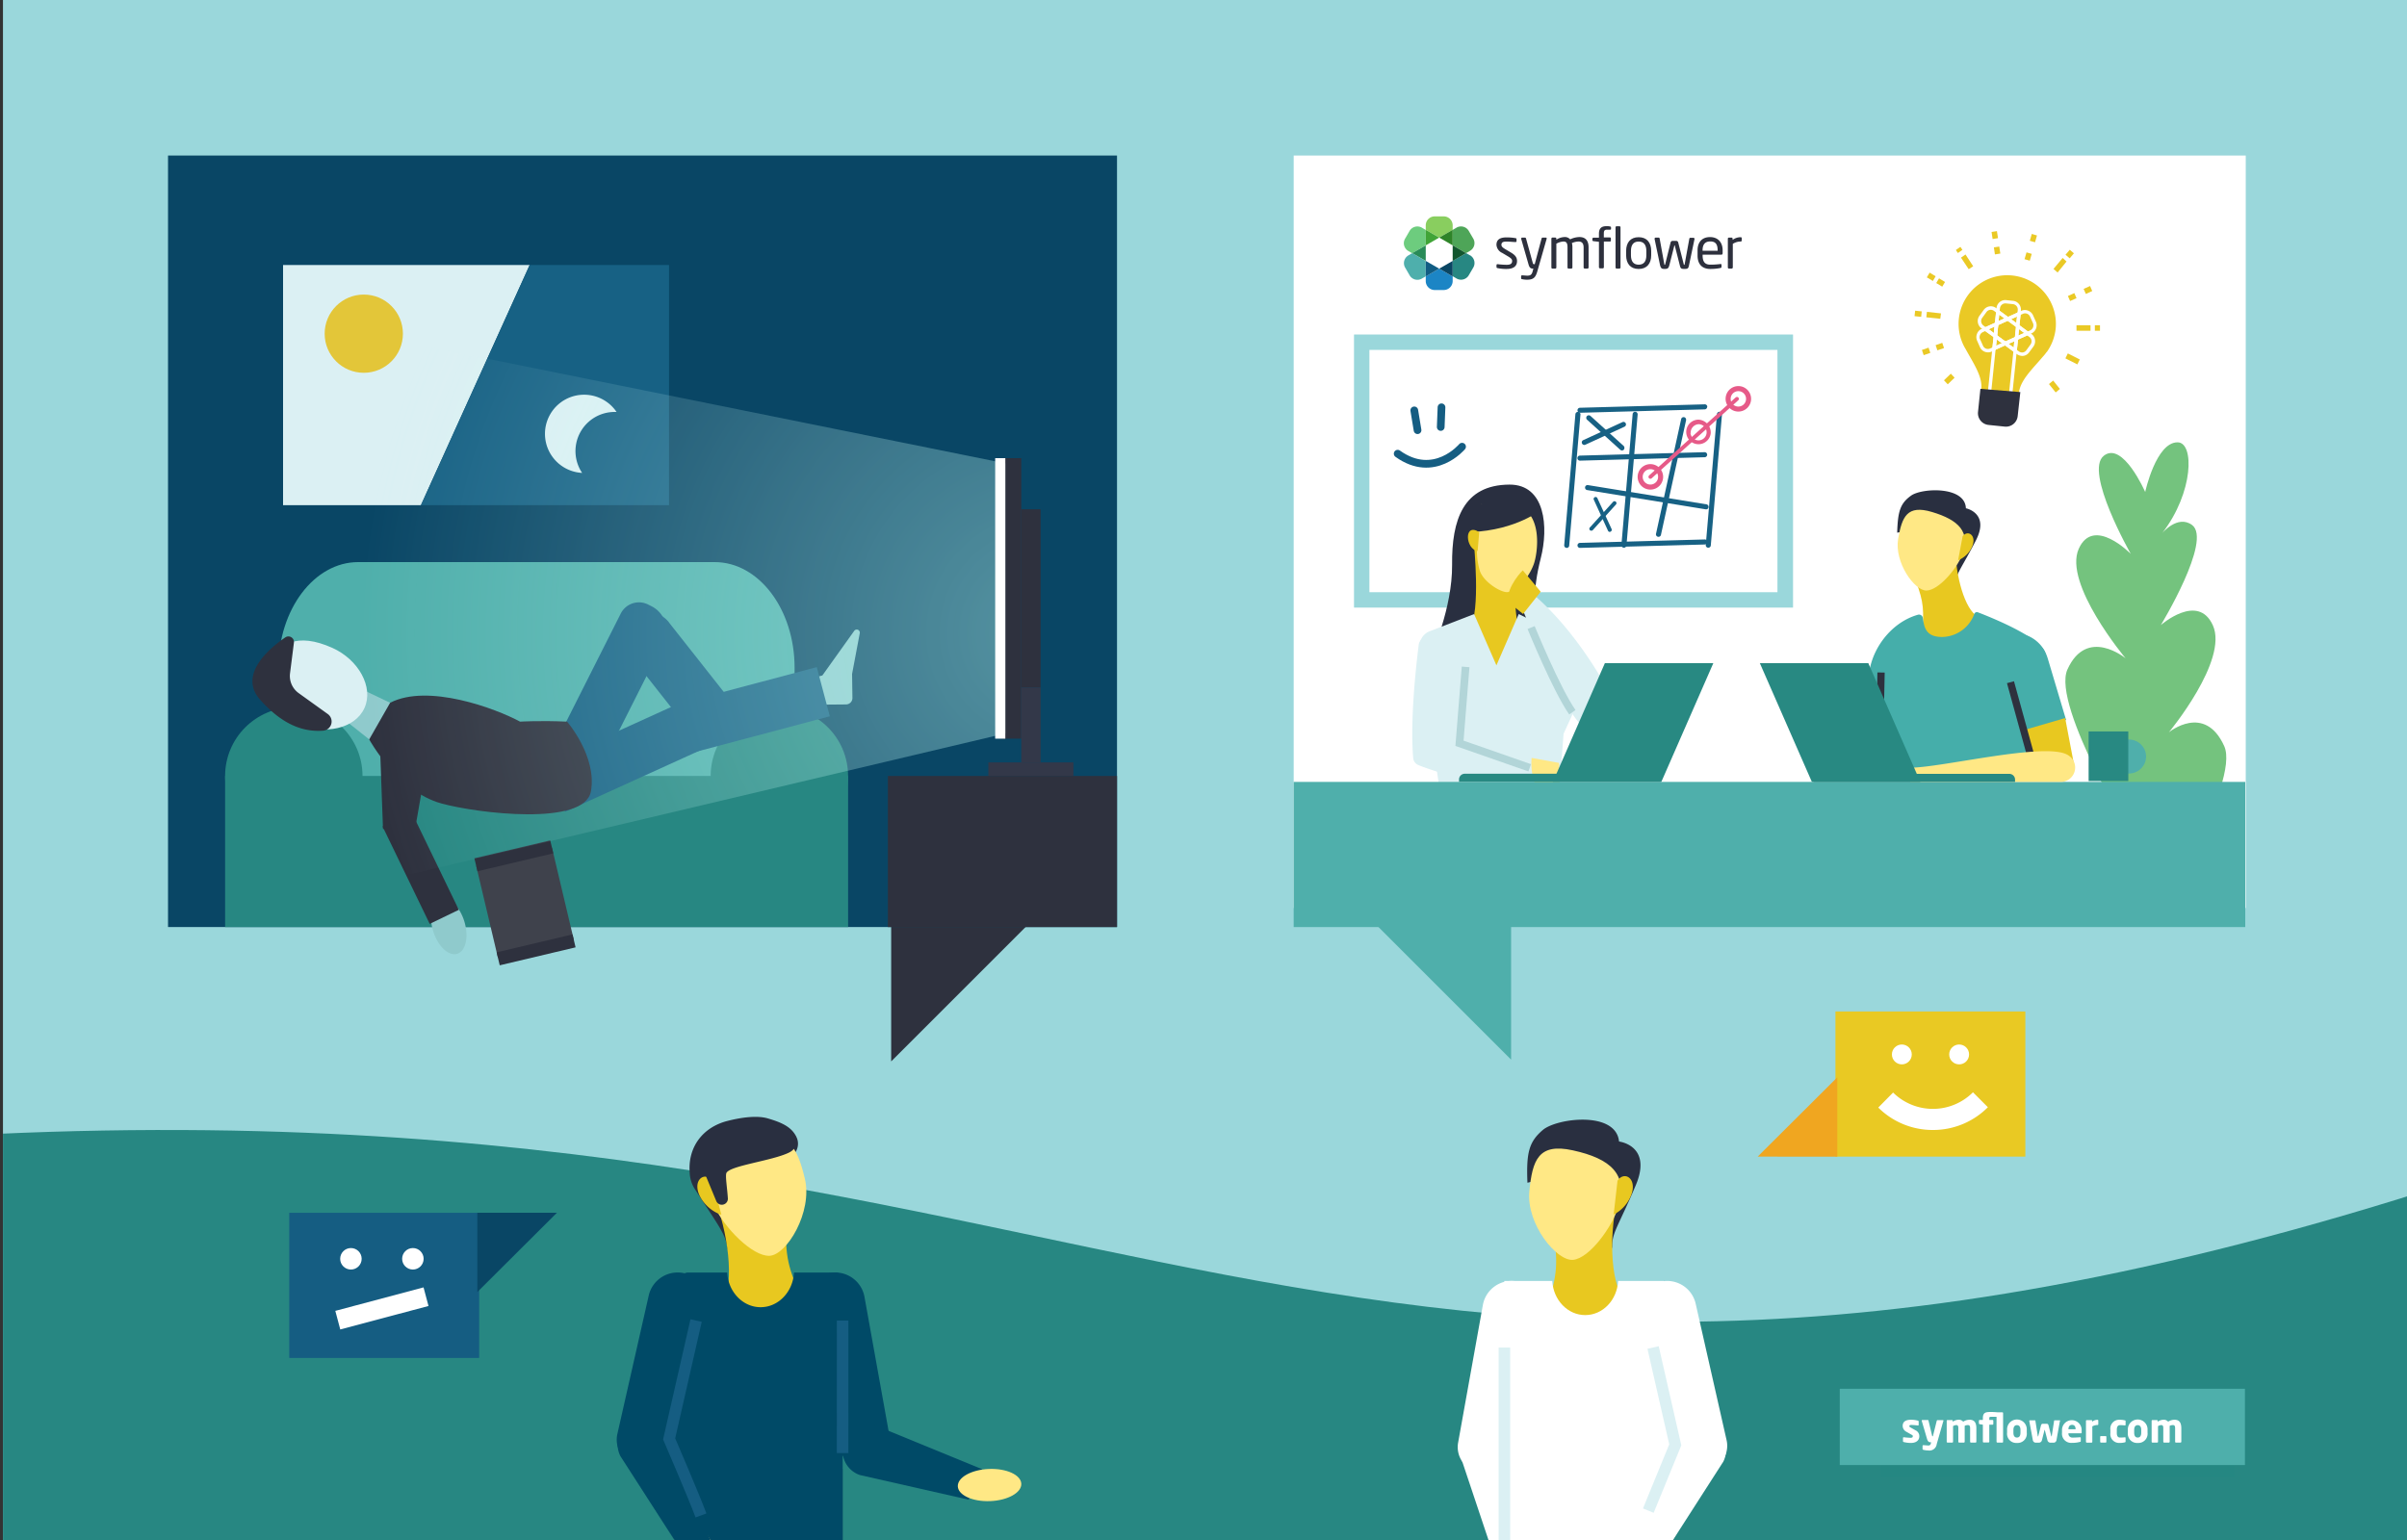 <svg xmlns="http://www.w3.org/2000/svg" xmlns:xlink="http://www.w3.org/1999/xlink" viewBox="0 0 625 400"><rect x="0" y="0" width="625" height="400" fill="#333333" stroke="none"/><defs><style>.cls-1,.cls-11,.cls-14,.cls-26,.cls-29,.cls-31,.cls-32,.cls-36{fill:none;}.cls-2{clip-path:url(#clip-path);}.cls-3{fill:#9ad7db;}.cls-4{fill:#278782;}.cls-5{fill:#292f40;}.cls-6{fill:#e8c820;}.cls-7{fill:#ffe885;}.cls-8{fill:#fff;}.cls-9{fill:#e3c639;}.cls-10{fill:#2e313e;}.cls-11{stroke:#dbf0f3;}.cls-11,.cls-14,.cls-26,.cls-31,.cls-32,.cls-36{stroke-miterlimit:10;}.cls-11,.cls-14{stroke-width:3px;}.cls-12{fill:#4fafab;}.cls-13{fill:#004a67;}.cls-14,.cls-31{stroke:#155d82;}.cls-15{fill:#094665;}.cls-16{fill:#8fcacc;}.cls-17{fill:#dbf0f3;}.cls-18{fill:#176184;}.cls-19{fill:#333849;}.cls-20{fill:#3f424c;}.cls-21{opacity:0.42;}.cls-22{fill:url(#radial-gradient);}.cls-23{fill:#e9c923;}.cls-24{fill:#f0a620;}.cls-25{fill:#155d82;}.cls-26{stroke:#fff;stroke-width:5px;}.cls-27{clip-path:url(#clip-path-2);}.cls-28{fill:#eac925;}.cls-29{stroke:#eac925;stroke-linejoin:round;stroke-width:0.95px;}.cls-30{fill:#e65a88;}.cls-31,.cls-32{stroke-linecap:round;}.cls-31,.cls-36{stroke-width:2px;}.cls-32{stroke:#e65a88;}.cls-33{fill:#74c37e;}.cls-34{fill:#288982;}.cls-35{fill:#45aeaa;}.cls-36{stroke:#b2d5d8;}.cls-37{fill:#2d303d;}.cls-38{fill:#4ea558;}.cls-39{fill:#1c85c5;}.cls-40{fill:#6dcc7e;}.cls-41{fill:#4eafac;}.cls-42{fill:#115c83;}.cls-43{fill:#288b57;}.cls-44{fill:#12562e;}.cls-45{fill:#0a4663;}.cls-46{fill:#89ce5f;}.cls-47{fill:#2e8428;}.cls-48{fill:#40a437;}.cls-49{fill:#258782;}.cls-50{fill:#4eafab;}.cls-51{isolation:isolate;}</style><clipPath id="clip-path"><rect class="cls-1" x="0.77" width="624.23" height="400"/></clipPath><radialGradient id="radial-gradient" cx="271.59" cy="164.43" r="225.7" gradientUnits="userSpaceOnUse"><stop offset="0" stop-color="#bdfff5"/><stop offset="0.79" stop-color="#dbffff" stop-opacity="0"/></radialGradient><clipPath id="clip-path-2"><rect id="SVGID" class="cls-1" x="475.35" y="79.75" width="87.57" height="48.3" transform="translate(362.28 609.57) rotate(-84.08)"/></clipPath></defs><g id="Layer_5" data-name="Layer 5"><g class="cls-2"><rect class="cls-3" x="0.77" width="625" height="443.03"/><path class="cls-4" d="M-31.29,296.33c326.92-24.05,371.67,116.69,698.8.23l-8.74,261.71L-13.74,547.15Z"/><path class="cls-5" d="M396.61,307.2c-.3-7.68.33-10.59,4-13.7s19-5,19.79,3c0,0,8.73,1,4.33,11.39s-6,12-6.12,15.54a2.75,2.75,0,0,1-3.43,2.81l-12.49-20.45Z"/><path class="cls-6" d="M422.26,338c-3.92-3.39-4.6-16.07-2.41-26s-19.32-13.31-17.46.32,2.32,15.71.67,22.71-1,19.67-1,19.67l15.69-4.89,6.18-9.08Z"/><path class="cls-7" d="M420.22,313.47c-1.6,5.21-7.46,13.32-11.73,13.76s-12.21-9.3-11.38-17.82c.8-8.11,2.34-12.58,11.29-10.62C418.2,300.93,422.84,305,420.22,313.47Z"/><path class="cls-6" d="M420,306.69c1.66-2.54,4.88-.81,3.74,3.17a9.48,9.48,0,0,1-4.74,5.61Z"/><path class="cls-8" d="M389.38,332.26h5.68a0,0,0,0,1,0,0v43.92a6.63,6.63,0,0,1-6.63,6.63h0a6.63,6.63,0,0,1-6.63-6.63V339.86a7.59,7.59,0,0,1,7.59-7.59Z" transform="translate(69.39 -63.09) rotate(10.19)"/><path class="cls-9" d="M395.35,399l5.11,6a1.26,1.26,0,0,1,.28.4l1.93,4a1.2,1.2,0,0,1,.07.75l-.18,4.43a1.17,1.17,0,0,1-.54.74s-1,.81-1,1.19h0a1.19,1.19,0,0,1-.42.8l-.39.32-1.41-.6-.6-.23-.9-.3a8.24,8.24,0,0,1-3.43-2.23l-1.7-1.84a8.41,8.41,0,0,1-1.23-1.72l-1.21-5.2c-.16-.29-.51-1.06-.63-1.37l-2.66-5.2c-.32-.85-.34-1.4.56-1.29l8.49.32C395.72,398.05,395.16,398.86,395.35,399Z"/><path class="cls-8" d="M383.65,369.55l.18-.05a6.55,6.55,0,0,1,8,4.61l4.4,28.21-8,2.87L379,377.57A6.54,6.54,0,0,1,383.65,369.55Z"/><rect class="cls-10" x="390.63" y="382.98" width="41.12" height="67.86"/><path class="cls-8" d="M420.16,332.71c-.27,5-4,8.87-8.55,8.87s-8.28-3.92-8.55-8.87H390.61v76.81H432V332.71Z"/><path class="cls-7" d="M427.11,396.27l-3.18,6a1.4,1.4,0,0,1-.28.36l-4.71,4.48a1.45,1.45,0,0,0-.45,1.18l.3,3.23a1.44,1.44,0,0,0,.34.8l2.11,2.5a1.47,1.47,0,0,0,1.18.51l5.86-.3a1.43,1.43,0,0,0,1.14-.65l1.09-1.67a1.42,1.42,0,0,0,.23-.78l0-5.82a1.37,1.37,0,0,1,.22-.76l4.15-6.63a1.46,1.46,0,0,0-1-2.2l-5.53-1A1.44,1.44,0,0,0,427.11,396.27Z"/><path class="cls-8" d="M444.54,370.88l-.17-.09a6.54,6.54,0,0,0-8.77,2.94l-11.32,27.88,6.71,3.71,16.48-25.67A6.53,6.53,0,0,0,444.54,370.88Z"/><path class="cls-8" d="M437.7,332h0a6.63,6.63,0,0,1,6.63,6.63v38.24a5.68,5.68,0,0,1-5.68,5.68h0a7.59,7.59,0,0,1-7.59-7.59V338.68A6.63,6.63,0,0,1,437.7,332Z" transform="translate(943.53 609.12) rotate(167.24)"/><rect class="cls-8" x="422.99" y="356.57" width="15.71" height="30.66" transform="translate(861.69 743.81) rotate(-180)"/><path class="cls-11" d="M428,392.37,435,375.28,429.24,350"/><line class="cls-11" x1="390.63" y1="350.01" x2="390.63" y2="402.43"/><polygon class="cls-10" points="288.05 219.04 231.4 275.69 231.4 219.04 288.05 219.04"/><polygon class="cls-12" points="392.37 275.23 343.59 226.45 392.37 226.45 392.37 275.23"/><rect class="cls-13" x="170.86" y="343.22" width="16.71" height="40.32"/><path class="cls-5" d="M205.93,300a4,4,0,0,0,1-4.39c-1.17-2.77-3.71-4-7.65-5.14-2.61-.74-6.48-.32-10.39.68-6.41,1.64-10.29,6.77-9.81,13.36a8.56,8.56,0,0,0,1.16,4.05c6.34,9.88,7.89,11.55,8.58,15.17a2.86,2.86,0,0,0,4,2.42l9.95-22.94Z"/><path class="cls-6" d="M187.12,339.31c3.56-4.07,2.43-17.27-1.27-27.24s18.05-16.55,18.09-2.19-.13,16.58,2.59,23.57,3.85,20.19,3.85,20.19l-16.92-2.79-7.7-8.48Z"/><path class="cls-7" d="M185.68,313.65c2.41,5.16,9.63,12.68,14.11,12.53s11.28-11.38,9.19-20.06c-2-8.27-4.24-12.67-13.2-9.36C186,300.39,181.75,305.25,185.68,313.65Z"/><path class="cls-6" d="M185,306.6c-2.08-2.39-5.16-.13-3.41,3.81a9.91,9.91,0,0,0,5.72,5.12Z"/><path class="cls-13" d="M221,330.08h0a6.73,6.73,0,0,1,6.73,6.73v44.57a0,0,0,0,1,0,0H222a7.7,7.7,0,0,1-7.7-7.7V336.81a6.73,6.73,0,0,1,6.73-6.73Z" transform="translate(501.5 666.73) rotate(169.81)"/><path class="cls-13" d="M219.21,374.51l-.06.18a6.63,6.63,0,0,0,4.11,8.43l28.26,6.41L255,381.6l-27.33-11.21A6.64,6.64,0,0,0,219.21,374.51Z"/><rect class="cls-10" x="177.06" y="381.54" width="41.73" height="68.87" transform="translate(395.84 831.95) rotate(180)"/><path class="cls-13" d="M188.82,330.53c.27,5,4.05,9,8.68,9s8.4-4,8.67-9H217a1.81,1.81,0,0,1,1.81,1.81v76.13h-42V332.34a1.81,1.81,0,0,1,1.81-1.81Z"/><path class="cls-7" d="M181.77,395l3.22,6.05a1.53,1.53,0,0,0,.29.38l4.78,4.54a1.46,1.46,0,0,1,.45,1.2l-.3,3.28a1.45,1.45,0,0,1-.35.81l-2.14,2.53a1.47,1.47,0,0,1-1.19.52l-5.95-.3a1.48,1.48,0,0,1-1.16-.66l-1.1-1.69a1.44,1.44,0,0,1-.24-.8l0-5.91a1.41,1.41,0,0,0-.22-.77l-4.21-6.73a1.47,1.47,0,0,1,1-2.22l5.61-1A1.47,1.47,0,0,1,181.77,395Z"/><path class="cls-13" d="M164.08,369.26l.17-.09a6.64,6.64,0,0,1,8.9,3l11.49,28.3-6.81,3.76-16.73-26A6.63,6.63,0,0,1,164.08,369.26Z"/><path class="cls-13" d="M172,329.86h0a5.76,5.76,0,0,1,5.76,5.76v38.8a6.73,6.73,0,0,1-6.73,6.73h0a6.73,6.73,0,0,1-6.73-6.73V337.56A7.7,7.7,0,0,1,172,329.86Z" transform="translate(82.76 -29) rotate(12.76)"/><ellipse class="cls-7" cx="256.95" cy="385.73" rx="8.25" ry="4.18" transform="translate(-15.21 10.57) rotate(-2.29)"/><path class="cls-14" d="M180.75,343l-7,30.73s6.46,15,8.27,19.89"/><line class="cls-14" x1="218.8" y1="343" x2="218.79" y2="377.42"/><path class="cls-5" d="M186,312a1.57,1.57,0,0,0,3-.69c-.16-2.62-.65-5.47-.43-6.5.43-2,11.77-3.23,16.29-5.43,3.31-1.61,1.19-4.93,1.78-4.21l-9.85-4-12.57,3.07-2,8.63Z"/><rect class="cls-15" x="43.63" y="40.4" width="246.41" height="200.39"/><path class="cls-16" d="M212.53,175.71l1-.26,8.29-11.61a.8.8,0,0,1,1.43.61l-2,10.61.09,6.21a1.67,1.67,0,0,1-1.65,1.7l-6.88.06Z"/><polygon class="cls-17" points="73.5 68.84 73.5 131.22 109.29 131.22 137.53 68.84 73.5 68.84"/><polygon class="cls-18" points="173.72 68.84 137.53 68.84 109.29 131.22 173.72 131.22 173.72 68.84"/><path class="cls-12" d="M72.3,205.55V173.43C72.3,158.28,81.59,146,93,146h92.58c11.46,0,20.74,12.28,20.74,27.43v32.12"/><rect class="cls-4" x="58.45" y="201.55" width="161.77" height="39.25"/><circle class="cls-4" cx="76.29" cy="201.55" r="17.84"/><circle class="cls-4" cx="202.37" cy="201.55" r="17.84"/><polygon class="cls-16" points="97.49 193.34 103.33 183.51 90.66 177.47 86.44 184.57 97.49 193.34"/><path class="cls-17" d="M77.45,188c6.72,3,14.74,1.33,17.19-4.11s-1.58-12.56-8.3-15.59c-9.27-4.18-14.16-1.08-16.61,4.36S67.61,183.57,77.45,188Z"/><path class="cls-10" d="M85.12,185.47a2.39,2.39,0,0,1-1.24,4.32c-5.24.38-10.58-1.61-16.3-8s2-13.15,6.47-16.21A1.44,1.44,0,0,1,76.31,167l-1,7.88A5.48,5.48,0,0,0,77.51,180Z"/><polygon class="cls-10" points="107.84 215.01 99.45 215.32 98.53 190.14 111.78 192.39 107.84 215.01"/><path class="cls-18" d="M139.07,170.78h37.38a5.29,5.29,0,0,1,5.29,5.29v1a7,7,0,0,1-7,7H139.07a1.76,1.76,0,0,1-1.76-1.76v-9.85a1.76,1.76,0,0,1,1.76-1.76Z" transform="translate(-70.75 240.02) rotate(-63.24)"/><path class="cls-18" d="M163.63,169.12H194.2a1.88,1.88,0,0,1,1.88,1.88v4.82a6.51,6.51,0,0,1-6.51,6.51H162.89a6.23,6.23,0,0,1-6.23-6.23v0a7,7,0,0,1,7-7Z" transform="translate(205.14 -71.57) rotate(51.74)"/><path class="cls-18" d="M142,188.89h40.9a3.54,3.54,0,0,1,3.54,3.54v6.29a3.54,3.54,0,0,1-3.54,3.54H142a0,0,0,0,1,0,0V188.89A0,0,0,0,1,142,188.89Z" transform="translate(-66.24 85.52) rotate(-24.46)"/><rect class="cls-18" x="177.41" y="177.81" width="36.98" height="13.21" transform="translate(-40.76 56.44) rotate(-14.87)"/><path class="cls-10" d="M101.3,182.54c9.82-5.08,27.43,1.48,33.74,4.9,0,0,5.21-.33,12.21,0,0,0,7.82,9,6.19,18.11s-29.43,5.72-38.83,3.14c-11.42-3.14-18.74-16.64-18.74-16.64Z"/><rect class="cls-10" x="260.16" y="119" width="5.02" height="72.86"/><rect class="cls-10" x="265.18" y="132.29" width="5.02" height="46.28"/><rect class="cls-19" x="256.64" y="198.03" width="22.08" height="3.51"/><rect class="cls-10" x="230.55" y="201.55" width="59.5" height="39.25"/><rect class="cls-19" x="265.18" y="178.57" width="5.02" height="19.46"/><rect class="cls-20" x="126.19" y="222.21" width="20.24" height="24.59" transform="translate(-50.35 37.71) rotate(-13.32)"/><rect class="cls-10" x="123.3" y="220.57" width="20.24" height="3.46" transform="translate(-47.62 36.71) rotate(-13.32)"/><rect class="cls-10" x="129.08" y="244.99" width="20.24" height="3.46" transform="translate(-53.09 38.7) rotate(-13.32)"/><ellipse class="cls-16" cx="116.54" cy="240.56" rx="4.24" ry="7.5" transform="translate(-65.33 44.66) rotate(-17.02)"/><rect class="cls-10" x="105.04" y="211.42" width="8.4" height="28.12" transform="translate(305.75 380.91) rotate(154.19)"/><circle class="cls-9" cx="94.46" cy="86.67" r="10.16"/><path class="cls-17" d="M159.58,107l.51,0a10.16,10.16,0,1,0-8.94,15.83A10.17,10.17,0,0,1,159.58,107Z"/><g class="cls-21"><polygon class="cls-22" points="89.39 85.67 261.04 120.35 261.04 190.51 81.59 232.98 89.39 85.67"/></g><rect class="cls-8" x="258.41" y="119" width="2.63" height="72.86"/><rect id="Rectangle_1751" data-name="Rectangle 1751" class="cls-23" x="476.59" y="262.72" width="49.31" height="37.7"/><path id="Path_789" data-name="Path 789" class="cls-24" d="M456.4,300.42l20.67-20.59v20.61Z"/><circle id="Ellipse_187" data-name="Ellipse 187" class="cls-8" cx="493.83" cy="273.88" r="2.58"/><circle id="Ellipse_188" data-name="Ellipse 188" class="cls-8" cx="508.71" cy="273.88" r="2.58"/><path id="Path_802" data-name="Path 802" class="cls-8" d="M501.89,293.5a20,20,0,0,1-14.18-5.82l3.85-3.9a14.71,14.71,0,0,0,20.74-.07l3.87,3.88A20,20,0,0,1,501.89,293.5Z"/><rect id="Rectangle_1751-2" data-name="Rectangle 1751" class="cls-25" x="75.11" y="315.01" width="49.31" height="37.7"/><path id="Path_789-2" data-name="Path 789" class="cls-15" d="M144.61,315,123.94,335.6V315Z"/><circle id="Ellipse_187-2" data-name="Ellipse 187" class="cls-8" cx="107.21" cy="326.96" r="2.79"/><circle id="Ellipse_188-2" data-name="Ellipse 188" class="cls-8" cx="91.12" cy="326.96" r="2.79"/><line class="cls-26" x1="87.71" y1="342.9" x2="110.62" y2="336.8"/><rect class="cls-8" x="335.92" y="40.4" width="247.21" height="195.45"/><path class="cls-17" d="M397,202.5c3,5.42,11,19.79-3.3,2.71l-.73-.87,2.16-5.09C395.84,200.48,396.49,201.6,397,202.5Z"/><g class="cls-27"><path class="cls-28" d="M531.16,91.05h0a12.38,12.38,0,0,0,2.15-5.82A12.16,12.16,0,1,0,510,88.86h0a10.37,10.37,0,0,0,.78,1.52c2,3.68,4.51,7.23,4.16,10.66l-.14,2.95,8.9-1.48.06-.52c.35-3.43,3.57-6.39,6.26-9.58a12.54,12.54,0,0,0,1.08-1.33h0"/><path class="cls-29" d="M531.16,91.05h0a12.38,12.38,0,0,0,2.15-5.82A12.16,12.16,0,1,0,510,88.86h0a10.37,10.37,0,0,0,.78,1.52c2,3.68,4.51,7.23,4.16,10.66l-.14,2.95,8.9-1.48.06-.52c.35-3.43,3.57-6.39,6.26-9.58a12.54,12.54,0,0,0,1.08-1.33Z"/></g><path class="cls-8" d="M518.56,87.12l2.18,1.59,2.46-1.11.28-2.69-2.18-1.6-2.46,1.11Zm2.07,2.6-3-2.19.38-3.71,3.36-1.53,3,2.18L524,88.19Z"/><g class="cls-27"><path class="cls-8" d="M524.37,84.49l2.18,1.59.62-.28a1.44,1.44,0,0,0,.71-1.87h0l-.76-1.7a1.4,1.4,0,0,0-1.85-.72h0l-.61.28Zm2.08,2.6-3-2.19.39-3.72,1.07-.48a2.21,2.21,0,0,1,1.73,0,2.25,2.25,0,0,1,1.26,1.2l.76,1.7a2.34,2.34,0,0,1-1.16,3Z"/></g><polygon class="cls-8" points="516.95 102.62 516.09 102.53 517.36 90.23 520.73 88.71 523.71 90.89 522.47 102.82 521.6 102.73 522.79 91.31 520.62 89.72 518.17 90.83 516.95 102.62"/><g class="cls-27"><path class="cls-8" d="M517.09,80.47a1.41,1.41,0,0,0-1.29.58l-1.09,1.5a1.42,1.42,0,0,0,.3,2l.55.41L518,83.83l.28-2.7-.54-.4a1.49,1.49,0,0,0-.68-.26m-1.61,5.47-1-.7A2.34,2.34,0,0,1,514,82l1.09-1.5a2.27,2.27,0,0,1,3.14-.54l0,0,1,.69-.38,3.72Z"/></g><polygon class="cls-8" points="518.53 87.37 517.67 87.28 518.02 83.83 521.16 82.41 521.51 83.21 518.84 84.42 518.53 87.37"/><polygon class="cls-8" points="520.41 89.57 517.85 87.68 518.36 86.97 520.93 88.86 520.41 89.57"/><g class="cls-27"><path class="cls-8" d="M514.16,88.12l.74,1.68a1.39,1.39,0,0,0,1.84.72h0l.61-.28.28-2.7L515.46,86l-.62.28a1.44,1.44,0,0,0-.7,1.88Zm1.78,3.38a2.24,2.24,0,0,1-1.83-1.34l-.76-1.72a2.33,2.33,0,0,1,0-1.74,2.27,2.27,0,0,1,1.19-1.28l1.07-.48,3,2.18-.39,3.72-1.07.48a2.18,2.18,0,0,1-1.15.19"/></g><path class="cls-8" d="M518.45,88.13l-.17,1.69,1.53-.7Zm-1.19,3.11.49-4.71,3.78,2.77Z"/><path class="cls-8" d="M516.39,85.53l1.36,1,.17-1.69Zm2.08,2.6-3.79-2.78L519,83.42Z"/><g class="cls-27"><path class="cls-8" d="M523.7,90.89l.55.4a1.37,1.37,0,0,0,1,.25,1.39,1.39,0,0,0,.91-.57l1.1-1.51a1.4,1.4,0,0,0,.25-1,1.44,1.44,0,0,0-.56-.93h0l-.54-.39L524,88.2Zm1.13,1.53a2.25,2.25,0,0,1-1.09-.42l-1-.7.28-2.7-2.22,1-.36-.8,3.59-1.63,2.47-1.11,1,.7a2.27,2.27,0,0,1,.9,1.5A2.32,2.32,0,0,1,528,90l-1.1,1.5a2.25,2.25,0,0,1-1.48.93,2.32,2.32,0,0,1-.59,0"/></g><path class="cls-8" d="M524.26,85.49l-.18,1.69,1.54-.69Zm-1.19,3.12.49-4.72,3.78,2.78Z"/><path class="cls-8" d="M521.53,89.3l1.36,1,.18-1.69Zm2.08,2.6-3.79-2.77,4.28-1.95Z"/><g class="cls-27"><path class="cls-8" d="M519.22,80.72l2.18,1.59,2.46-1.11.07-.68A1.4,1.4,0,0,0,522.69,79l-1.83-.19A1.41,1.41,0,0,0,519.32,80Zm2.08,2.59-3-2.18.12-1.18a2.28,2.28,0,0,1,2.49-2l1.83.19a2.29,2.29,0,0,1,2,2.51l-.12,1.18Z"/></g><path class="cls-8" d="M522.2,82.9l1.36,1,.17-1.69Zm2.07,2.59-3.78-2.77,4.27-1.94Z"/><path class="cls-8" d="M519.12,81.73l-.18,1.69,1.53-.7Zm-1.2,3.11.49-4.72,3.79,2.78Z"/><g class="cls-27"><path class="cls-10" d="M524.6,101.84,514.23,101l-.62,6a3.06,3.06,0,0,0,2.69,3.37h0l4.28.44a3.06,3.06,0,0,0,3.33-2.73Z"/></g><polygon class="cls-28" points="533.77 101.93 532.03 99.75 533.13 98.85 534.87 101.03 533.77 101.93"/><polygon class="cls-28" points="539.41 94.65 536.3 93.08 536.93 91.8 540.04 93.37 539.41 94.65"/><path class="cls-28" d="M545.28,85.91l0-1.43-1.33,0,0,1.43Zm-2.46,0,0-1.43-3.64,0,0,1.43Z"/><polygon class="cls-28" points="537.52 78.19 536.95 76.89 538.62 76.13 539.19 77.44 537.52 78.19"/><polygon class="cls-28" points="541.61 76.35 541.03 75.04 542.7 74.29 543.27 75.59 541.61 76.35"/><path class="cls-28" d="M537.41,67.1l-1.08-.93,1.11-1.3,1.07.93Zm-3.13,3.68-1.07-.93L535.59,67l1,.93Z"/><polygon class="cls-28" points="527.05 67.71 525.69 67.32 526.2 65.55 527.56 65.94 527.05 67.71"/><polygon class="cls-28" points="528.92 61.16 527.57 60.76 527.06 62.54 528.42 62.93 528.92 61.16"/><polygon class="cls-28" points="518 66.08 517.73 64.26 519.13 64.04 519.4 65.86 518 66.08"/><polygon class="cls-28" points="518.8 61.86 518.52 60.03 517.13 60.25 517.4 62.08 518.8 61.86"/><path class="cls-28" d="M508.38,65.72l-.52-.78,1.17-.82.53.78Zm2.81,4.2-2-3,1.17-.82,2,3.06Z"/><polygon class="cls-28" points="504.32 74.46 502.76 73.52 503.49 72.29 505.05 73.24 504.32 74.46"/><polygon class="cls-28" points="501.89 72.98 500.32 72.04 501.05 70.81 502.61 71.76 501.89 72.98"/><path class="cls-28" d="M499,80.88l-1.72-.18-.15,1.42,1.72.18Zm5,.52L500.34,81l-.15,1.42,3.62.38Z"/><polygon class="cls-28" points="503.06 91 502.6 89.65 504.32 89.05 504.79 90.4 503.06 91"/><polygon class="cls-28" points="499.5 92.25 499.04 90.9 500.77 90.3 501.23 91.65 499.5 92.25"/><polygon class="cls-28" points="505.75 99.82 504.77 98.78 506.55 97.06 507.53 98.1 505.75 99.82"/><path class="cls-3" d="M461.53,90.89v62.93H355.58V90.89h106m4-4H351.58v70.93h114V86.89Z"/><path class="cls-18" d="M443.65,131.65a.34.34,0,0,1,0,.1.65.65,0,0,1-.75.54l-30.78-5a.65.65,0,1,1,.21-1.29l30.78,5A.66.66,0,0,1,443.65,131.65Z"/><path class="cls-18" d="M443.28,118.1a.66.66,0,0,1-.64.66l-32.38.89a.66.66,0,0,1-.67-.64.65.65,0,0,1,.63-.67l32.39-.89a.65.65,0,0,1,.67.64Z"/><path class="cls-18" d="M443.28,105.67a.66.66,0,0,1-.64.66l-32.38.88a.65.65,0,0,1,0-1.3l32.39-.89a.65.65,0,0,1,.67.63Z"/><path class="cls-18" d="M443.28,140.77a.66.66,0,0,1-.64.66l-32.38.88a.65.65,0,0,1,0-1.3l32.39-.89a.65.65,0,0,1,.67.63Z"/><path class="cls-18" d="M425.23,107.61v.06l-2.91,34.05a.66.66,0,0,1-1.31-.11l2.92-34.05a.65.65,0,0,1,.7-.6A.66.66,0,0,1,425.23,107.61Z"/><path class="cls-18" d="M447.13,107.61v.06l-2.91,34.05a.66.66,0,0,1-1.31-.11l2.92-34.05a.65.65,0,0,1,.7-.6A.66.66,0,0,1,447.13,107.61Z"/><path class="cls-18" d="M410.38,107.61v.06l-2.92,34.05a.64.64,0,0,1-.7.59.66.66,0,0,1-.6-.7l2.91-34.05a.66.66,0,0,1,1.31,0Z"/><path class="cls-18" d="M437.81,109a.71.71,0,0,1,0,.14l-6.51,29.7a.66.66,0,1,1-1.28-.28l6.51-29.7a.65.65,0,0,1,.78-.5A.64.64,0,0,1,437.81,109Z"/><path class="cls-30" d="M444.21,112.49A3.19,3.19,0,1,1,441,109,3.36,3.36,0,0,1,444.21,112.49Zm-5.26,0a2.1,2.1,0,1,0,2.09-2.31A2.2,2.2,0,0,0,439,112.49Z"/><path class="cls-30" d="M431.85,123.86a3.31,3.31,0,1,1-3.31-3.31A3.31,3.31,0,0,1,431.85,123.86Zm-5.31,0a2,2,0,1,0,2-2A2,2,0,0,0,426.54,123.86Z"/><path class="cls-30" d="M454.69,103.6a3.31,3.31,0,1,1-3.31-3.32A3.31,3.31,0,0,1,454.69,103.6Zm-5.31,0a2,2,0,1,0,2-2A2,2,0,0,0,449.38,103.6Z"/><path class="cls-18" d="M421.79,116.38a.64.64,0,0,1-.16.43.66.66,0,0,1-.93,0l-8.59-7.78a.65.65,0,1,1,.87-1l8.6,7.78A.67.67,0,0,1,421.79,116.38Z"/><path class="cls-18" d="M422.2,110.23a.66.66,0,0,1-.38.6l-10.23,4.71a.66.66,0,0,1-.55-1.19l10.24-4.71a.65.65,0,0,1,.86.32A.66.66,0,0,1,422.2,110.23Z"/><path class="cls-18" d="M413.18,137.84a.47.47,0,0,1-.34-.13.51.51,0,0,1,0-.72l6.05-6.68a.51.51,0,0,1,.75.68l-6.05,6.69A.49.49,0,0,1,413.18,137.84Z"/><path class="cls-18" d="M418,138.16a.51.51,0,0,1-.46-.29l-3.66-8a.51.51,0,1,1,.92-.42l3.66,7.95a.51.51,0,0,1-.25.68A.52.52,0,0,1,418,138.16Z"/><path class="cls-31" d="M362.92,117.84c9.51,6.83,16.72-1.82,16.72-1.82"/><line class="cls-31" x1="368.08" y1="111.74" x2="367.23" y2="106.59"/><line class="cls-31" x1="374.1" y1="110.91" x2="374.3" y2="105.79"/><line class="cls-32" x1="428.54" y1="123.86" x2="451.02" y2="103.6"/><path class="cls-33" d="M555,219.93s-22.43-36.65-18.17-46.05c5.08-11.21,15.1-2.89,15.1-2.89s-16.24-19.38-12.16-28.46c3.86-8.58,13.51,1.34,13.51,1.34s-12.21-21.43-7-25.5c4.94-3.87,10.74,9.42,10.74,9.42s2.8-12.94,8.42-12.9c4.37,0,4.2,13-4,23.58,0,0,4-4.85,7.75-2.11,5.31,3.93-8.11,26-8.11,26s9.66-8.51,13.52.08c4.08,9.08-11.42,27.76-11.42,27.76s9.28-7.62,14.36,3.59c4.26,9.4-18.18,46-18.18,46"/><path class="cls-5" d="M400.07,145c2.06-8,1.23-19.18-8.14-19.13-12,.07-15,9.17-14.88,20.84.09,11.24-5.36,23.2-5.36,23.2l15.59.16s17.64,3.52,14-2.79S398,153.09,400.07,145Z"/><path class="cls-6" d="M394.54,163.79c-1-1-1.52-14-1.52-14l-10.32-8.75s1.84,18-1.08,22.12c-2.24,3.2,8.2,18.89,8.2,18.89l11.83-5.52Z"/><path class="cls-7" d="M392.78,131.11c8.1,1.16,6.57,12.64,5.41,15.61-1.67,4.29-4.8,6.68-6.58,7.06-1.54.34-6.2-2.39-7.31-5.38a18,18,0,0,1-.74-6.74s-.81-1.91.49-8.15c1-4.88.79-1.37.79-1.37l7.87-1.9,5.89,1.32Z"/><path class="cls-5" d="M399.58,132.8s-7.18,5.63-20.06,5.43c-4.91-.08,9.19-12.57,14.35-10.27S399.58,132.8,399.58,132.8Z"/><path class="cls-6" d="M384.09,138.22c-4.1-2.64-3.58,4.48-.41,4.9Z"/><path class="cls-17" d="M371.79,165.75l8.72,4.8-1.8,22.51s12.73,4.35,21.24,7.46l2,6.73c-20.91-3.92-30.46-7.25-33.61-8.51a2.19,2.19,0,0,1-1.39-1.85c-.81-9.58.65-23.18,1.43-29.41A2.31,2.31,0,0,1,371.79,165.75Z"/><path class="cls-17" d="M407.22,165.76l3.08,15.45L406,190.58,404,216.72H375.54l-4.38-29.59-3.38-4.44.82-15.09a4.14,4.14,0,0,1,2.64-3.64l11.52-4.46,5.8,13.32,5.79-13.32Z"/><path class="cls-7" d="M404.83,198.16l-7.13-1.3s-.63,5.61,2.14,8.73l5.17-.07Z"/><path class="cls-17" d="M420.4,185.61c-2.3-6.62-11.62-22.52-22.95-31.78a9.66,9.66,0,0,0-3.52.89s12.83,33,17.95,34.48a9.79,9.79,0,0,0,7.55-1A2.11,2.11,0,0,0,420.4,185.61Z"/><path class="cls-6" d="M400.06,153.69l-4.66-5.55s-4.06,3.93-3.92,8.09l4,3.25Z"/><polygon class="cls-34" points="403.22 203.09 431.38 203.09 444.88 172.25 416.72 172.25 403.22 203.09"/><rect class="cls-12" x="335.92" y="203.09" width="247.08" height="37.71"/><path class="cls-34" d="M378.84,201h52.34a0,0,0,0,1,0,0v.61a1.49,1.49,0,0,1-1.49,1.49H378.84a0,0,0,0,1,0,0V201A0,0,0,0,1,378.84,201Z" transform="translate(810.03 404.07) rotate(180)"/><path class="cls-5" d="M492.62,138.35c.17-5.53.78-7.58,3.6-9.61s14.06-2.51,14.24,3.28c0,0,6.29,1.23,2.57,8.41s-4.94,8.28-5.24,10.81a2,2,0,0,1-2.63,1.83l-8.05-15.37Z"/><path class="cls-6" d="M513.52,160.13c-3.32-1.78-5.78-10.58-5.77-17.9s-15.85-6.38-12.4,2.9,4.11,10.68,4,15.85,2.37,14,2.37,14l10.42-5.84,3-7.32Z"/><path class="cls-7" d="M509.47,144.17c-1.43,3.65-6.1,9.14-9.23,9.22s-8.4-7.36-7.37-13.42c1-5.78,2.34-8.9,8.75-7C508.63,135.05,511.8,138.23,509.47,144.17Z"/><path class="cls-6" d="M509.61,139.29c1.34-1.73,3.59-.31,2.56,2.48a6.74,6.74,0,0,1-3.73,3.76Z"/><path class="cls-35" d="M485.2,202.65V176.84c0-7.39,5.45-15.08,12.79-17.16a1,1,0,0,1,1.29.84c.35,2.13.57,4.93,5,4.93a9.06,9.06,0,0,0,8.34-5.92.71.71,0,0,1,.95-.49c3.51,1.34,17.59,7,17.59,11.1v32.51Z"/><path class="cls-35" d="M531.71,171,536.48,187l-10.55,3.35C521.51,176,521.57,176,520.49,172,517.76,161.89,529.33,162.91,531.71,171Z"/><path class="cls-6" d="M525.69,189.58l3.06,13.07h6.47a3.35,3.35,0,0,0,3.33-4l-2.31-12.14Z"/><polygon class="cls-10" points="526.27 196.12 521.13 177.44 522.95 176.95 528.1 195.63 526.27 196.12"/><rect class="cls-10" x="476.9" y="186.84" width="25.01" height="1.89" transform="matrix(0.02, -1, 1, 0.02, 290.61, 672.83)"/><path class="cls-7" d="M496,199.4c8.17,0,35-6.7,40.83-3.35l.17.1a3.73,3.73,0,0,1-2,6.94H496Z"/><path class="cls-34" d="M470.89,201h50.85a1.49,1.49,0,0,1,1.49,1.49v.61a0,0,0,0,1,0,0H470.89a0,0,0,0,1,0,0V201A0,0,0,0,1,470.89,201Z"/><polygon class="cls-34" points="498.63 203.09 470.47 203.09 456.96 172.25 485.13 172.25 498.63 203.09"/><ellipse class="cls-12" cx="552.76" cy="196.5" rx="4.49" ry="4.42"/><rect class="cls-34" x="542.33" y="189.99" width="10.3" height="12.88"/><polyline class="cls-36" points="380.56 173.22 378.97 193.06 397.2 199.43"/><path class="cls-36" d="M397.57,163s6.56,16.09,10.71,22"/></g><g id="Ebene_1" data-name="Ebene 1"><path class="cls-37" d="M391.19,69.86a10.58,10.58,0,0,1-2.31-.22c-.18,0-.3-.13-.3-.29v-.51a.23.23,0,0,1,.25-.22h.07a22.48,22.48,0,0,0,2.29.16c.95,0,1.45-.25,1.45-1,0-.44-.27-.71-1.1-1.21l-1.48-.88a2.48,2.48,0,0,1-1.49-2.09c0-1.52,1.14-1.94,2.65-1.94a13.41,13.41,0,0,1,2.28.19c.19,0,.28.13.28.29v.48a.23.23,0,0,1-.2.25h-.09c-.52,0-1.45-.12-2.27-.12s-1.36.11-1.36.85c0,.44.34.72,1,1.12l1.45.86c1.21.72,1.6,1.35,1.6,2.21C393.93,69.24,392.83,69.86,391.19,69.86Z"/><path class="cls-37" d="M401.59,62.07l-2.41,8.42c-.46,1.58-1,2.16-2.68,2.16a5.71,5.71,0,0,1-1.23-.13c-.17,0-.3-.09-.3-.23v-.54c0-.16.11-.23.28-.23h0c.32,0,1,.08,1.31.08.83,0,1.19-.22,1.44-1.24l.15-.6H398c-.43,0-.81-.1-1.08-1L395,62.07a.34.34,0,0,1,0-.1.24.24,0,0,1,.22-.25H396a.29.29,0,0,1,.25.23L398,68.29c.07.29.17.32.27.32h.24l1.78-6.68a.31.31,0,0,1,.28-.22h.81a.23.23,0,0,1,.24.22v0A.31.31,0,0,1,401.59,62.07Z"/><path class="cls-37" d="M412.2,69.76h-.71a.29.29,0,0,1-.29-.29h0V64.29c0-1.22-.57-1.56-1.33-1.56a4.8,4.8,0,0,0-1.71.4,4.34,4.34,0,0,1,.13,1.14v5.2a.28.28,0,0,1-.26.29h-.77a.27.27,0,0,1-.24-.29h0v-5.2c0-1.28-.37-1.54-1.12-1.54a4.42,4.42,0,0,0-1.78.57v6.17a.28.28,0,0,1-.26.29h-.78a.27.27,0,0,1-.25-.28h0V62a.3.3,0,0,1,.27-.3h.74a.29.29,0,0,1,.28.29h0v.27a4.11,4.11,0,0,1,2.12-.69,1.78,1.78,0,0,1,1.46.6,5.84,5.84,0,0,1,2.42-.6c1.32,0,2.37.66,2.37,2.69v5.18A.29.29,0,0,1,412.2,69.76Z"/><path class="cls-37" d="M418.05,59.66h-.7c-.69,0-.9.21-.9,1v1H418a.28.28,0,0,1,.28.26h0v.57a.25.25,0,0,1-.26.25h-1.56v6.67a.29.29,0,0,1-.27.29h-.72a.3.3,0,0,1-.29-.29V62.8l-1.42-.16a.28.28,0,0,1-.28-.26V62a.28.28,0,0,1,.27-.26h1.43v-1c0-1.56.76-2,2.05-2a2.87,2.87,0,0,1,.82.09c.16,0,.27.1.27.23v.48C418.31,59.6,418.2,59.66,418.05,59.66Z"/><path class="cls-37" d="M420.52,69.76h-.76a.29.29,0,0,1-.27-.29V59.05a.28.28,0,0,1,.26-.28h.77a.27.27,0,0,1,.26.27h0V69.47a.28.28,0,0,1-.26.29Z"/><path class="cls-37" d="M425.49,69.86c-2.15,0-3.25-1.41-3.25-3.56V65.18c0-2.15,1.1-3.57,3.25-3.57s3.26,1.42,3.26,3.57V66.3C428.75,68.45,427.64,69.86,425.49,69.86Zm2-4.67c0-1.49-.6-2.45-2-2.45s-2,.94-2,2.45V66.3c0,1.49.59,2.45,2,2.45s2-.94,2-2.45Z"/><path class="cls-37" d="M440,62.07l-1.42,6.78c-.18.92-.35,1-1.22,1s-1-.13-1.2-1l-1.27-5c0-.11,0-.11-.08-.11s0,0-.07.11l-1.27,5c-.22.84-.44,1-1.2,1s-1-.1-1.23-1l-1.41-6.78V62a.29.29,0,0,1,.27-.29h.79a.28.28,0,0,1,.25.23l1.21,6.67c0,.17.08.17.12.17s.09,0,.12-.17L433.78,63a.53.53,0,0,1,.59-.43h.81a.53.53,0,0,1,.59.43l1.43,5.62c0,.13.08.17.12.17s.09,0,.12-.17L438.65,62a.27.27,0,0,1,.24-.23h.79A.29.29,0,0,1,440,62Z"/><path class="cls-37" d="M447,66.15h-4.9v.2c0,1.74.69,2.39,2,2.39a20.66,20.66,0,0,0,2.61-.16h.07a.19.19,0,0,1,.23.17v.53c0,.18-.06.29-.3.33a12.69,12.69,0,0,1-2.61.25c-1.67,0-3.31-.79-3.31-3.51V65c0-2.09,1.15-3.42,3.24-3.42S447.3,63,447.3,65v.79C447.28,66,447.18,66.15,447,66.15ZM446,65c0-1.65-.63-2.29-1.91-2.29s-2,.71-2,2.29v.13H446Z"/><path class="cls-37" d="M451.94,62.73a3.79,3.79,0,0,0-2,.61v6.13a.31.31,0,0,1-.29.29h-.72a.29.29,0,0,1-.28-.29V62a.29.29,0,0,1,.27-.29h.7a.29.29,0,0,1,.27.29h0v.31a3.5,3.5,0,0,1,2.06-.7c.21,0,.31.09.31.26v.6C452.25,62.64,452.15,62.73,451.94,62.73Z"/><polygon class="cls-1" points="373.7 61.71 373.7 61.71 373.7 61.71 370.21 63.73 370.21 67.77 373.7 69.78 377.2 67.77 377.2 63.73 373.7 61.71"/><path class="cls-38" d="M380.69,65.75l1-.59a2.32,2.32,0,0,0,.86-3.18h0l-1.17-2a2.33,2.33,0,0,0-3.18-.85h0l-1,.59v4Z"/><path class="cls-39" d="M373.7,69.78h0l-3.49,2h0V73a2.33,2.33,0,0,0,2.33,2.33h2.33A2.33,2.33,0,0,0,377.2,73h0V71.8h0Z"/><path class="cls-40" d="M370.21,63.73v-4l-1-.59A2.34,2.34,0,0,0,366,60l-1.16,2a2.33,2.33,0,0,0,.84,3.19h0l1,.59h0Z"/><polygon class="cls-40" points="373.7 61.71 373.7 61.71 370.21 63.73 370.21 67.77 370.21 67.77 370.21 63.73 373.7 61.71"/><polygon class="cls-41" points="370.21 67.77 373.7 69.78 373.7 69.78 370.21 67.77 370.21 67.77"/><path class="cls-41" d="M366.71,65.75h0l-1,.58a2.33,2.33,0,0,0-.85,3.18h0l1.16,2a2.32,2.32,0,0,0,3.18.85l1-.58h0v-4Z"/><polygon class="cls-42" points="370.21 67.77 370.21 71.8 373.7 69.78 370.21 67.77"/><polygon class="cls-43" points="370.21 67.77 370.21 67.77 370.21 67.77 370.21 63.73 366.71 65.75 366.71 65.75 366.71 65.75 370.21 67.77"/><path class="cls-4" d="M381.7,66.33l-1-.58-3.49,2-3.5,2h0l3.5-2v4l1,.59a2.33,2.33,0,0,0,3.18-.86h0l1.17-2a2.33,2.33,0,0,0-.86-3.18Z"/><polygon class="cls-44" points="377.2 67.77 380.69 65.75 377.2 63.73 377.2 67.77"/><polygon class="cls-45" points="373.7 69.78 377.2 71.8 377.2 71.8 377.2 67.77 373.7 69.78"/><path class="cls-46" d="M373.7,61.71h0l3.5-2V58.53a2.33,2.33,0,0,0-2.33-2.33h-2.33a2.33,2.33,0,0,0-2.33,2.33v1.16h0Z"/><polygon class="cls-47" points="377.2 63.73 377.2 59.7 373.7 61.71 377.2 63.73"/><polygon class="cls-48" points="373.7 61.71 370.21 59.7 370.21 59.7 370.21 63.73 373.7 61.71"/></g><rect class="cls-49" x="488.28" y="366.31" width="91.77" height="17.24"/><rect class="cls-50" x="477.71" y="360.72" width="105.21" height="19.81"/><g class="cls-51"><g class="cls-51"><path class="cls-8" d="M496.19,374.79a7.58,7.58,0,0,1-1.86-.23.23.23,0,0,1-.2-.23v-.83a.19.19,0,0,1,.2-.19h0c.55.07,1.41.14,1.73.14.49,0,.61-.13.61-.4s-.09-.26-.38-.43l-1.33-.76a1.7,1.7,0,0,1-.91-1.51c0-1,.69-1.58,2.1-1.58A6.71,6.71,0,0,1,498,369a.23.23,0,0,1,.2.24v.82c0,.13-.07.2-.18.2h0a16.14,16.14,0,0,0-1.69-.14c-.4,0-.54.07-.54.3s.11.24.31.36l1.27.72a1.68,1.68,0,0,1,1,1.57C498.37,374,497.68,374.79,496.19,374.79Z"/><path class="cls-8" d="M504.61,369.08l-1.72,6a1.91,1.91,0,0,1-2.23,1.66,5.5,5.5,0,0,1-1.24-.16c-.11-.05-.21-.08-.21-.19v-.83a.19.19,0,0,1,.2-.19h0c.34,0,.94.08,1.28.08a.6.6,0,0,0,.67-.53l.09-.31h-.15c-.38,0-.7-.07-.95-.95l-1.35-4.6a.2.2,0,0,1,0-.07c0-.1.06-.16.21-.16h1.35a.21.21,0,0,1,.2.19l.92,3.84c0,.14.06.19.12.19h.09l1-4a.22.22,0,0,1,.21-.19h1.36a.2.2,0,0,1,.2.18S504.61,369.06,504.61,369.08Z"/></g><g class="cls-51"><path class="cls-8" d="M513,374.7h-1.24a.22.22,0,0,1-.2-.22V371c0-.65-.15-.85-.62-.85a2.06,2.06,0,0,0-.79.19c0,.2,0,.44,0,.66v3.48a.22.22,0,0,1-.2.22h-1.24a.23.23,0,0,1-.21-.22V371c0-.65-.12-.85-.59-.85a2,2,0,0,0-.78.27v4.06a.22.22,0,0,1-.2.22h-1.24a.23.23,0,0,1-.21-.22v-5.43a.2.2,0,0,1,.2-.2h1.17a.2.2,0,0,1,.2.2v.23a2.66,2.66,0,0,1,1.51-.51,1.41,1.41,0,0,1,1.2.5,3,3,0,0,1,1.67-.5c1.35,0,1.75.9,1.75,2.23v3.48A.23.23,0,0,1,513,374.7Z"/></g><g class="cls-51"><path class="cls-8" d="M519.88,374.7h-1.24a.24.24,0,0,1-.22-.22V368h-1.35c-.49,0-.53.07-.53.48v.34h.83a.2.2,0,0,1,.21.2v.83a.2.2,0,0,1-.21.2h-.83v4.41a.21.21,0,0,1-.21.21h-1.25a.21.21,0,0,1-.21-.21v-4.41l-.81-.13a.24.24,0,0,1-.22-.21v-.68a.22.22,0,0,1,.22-.21h.81v-.43c0-1.46.65-1.64,2-1.64a17.72,17.72,0,0,1,1.84.09h1.21a.19.19,0,0,1,.2.2v7.41A.21.21,0,0,1,519.88,374.7Z"/></g><g class="cls-51"><path class="cls-8" d="M523.72,374.79a2.39,2.39,0,0,1-2.56-2.66v-.71a2.56,2.56,0,1,1,5.11,0v.71A2.39,2.39,0,0,1,523.72,374.79Zm.91-3.37c0-.83-.32-1.25-.91-1.25s-.92.42-.92,1.25v.71c0,.83.33,1.26.92,1.26s.91-.43.91-1.26Z"/></g><g class="cls-51"><path class="cls-8" d="M534.88,369.06,534,374a.79.79,0,0,1-.89.72h-.63a.81.81,0,0,1-.85-.66l-.69-2.66c0-.05,0-.05,0-.05s0,0-.05.05l-.68,2.66a.82.82,0,0,1-.86.66h-.62a.8.8,0,0,1-.9-.72l-.91-4.92v0a.16.16,0,0,1,.15-.17h1.24c.12,0,.19,0,.21.17l.6,3.88c0,.08,0,.13.07.13s.06,0,.08-.13l.68-2.69c.09-.36.25-.46.57-.46h.84c.33,0,.48.1.57.46l.69,2.69c0,.09.05.13.08.13s0,0,.06-.13l.6-3.88c0-.15.09-.17.22-.17h1.23a.16.16,0,0,1,.15.17Z"/></g><g class="cls-51"><path class="cls-8" d="M540.35,372.29h-3.26v0a1,1,0,0,0,1,1.11c.64,0,1.55-.05,2-.09h0c.11,0,.2.05.2.16v.78c0,.16,0,.23-.22.27a7.48,7.48,0,0,1-2.09.25,2.38,2.38,0,0,1-2.56-2.62v-.72a2.55,2.55,0,1,1,5.1,0V372C540.56,372.2,540.48,372.29,540.35,372.29Zm-1.4-1.06c0-.76-.35-1.14-.92-1.14s-.94.39-.94,1.14v0H539Z"/></g><g class="cls-51"><path class="cls-8" d="M544.69,370.13h-.08a2.82,2.82,0,0,0-1.32.36v4a.22.22,0,0,1-.2.22h-1.24a.23.23,0,0,1-.21-.22v-5.43a.2.2,0,0,1,.2-.2h1.22a.2.2,0,0,1,.2.2v.21a2.18,2.18,0,0,1,1.38-.49.2.2,0,0,1,.2.2v1C544.84,370,544.78,370.13,544.69,370.13Z"/></g><g class="cls-51"><path class="cls-8" d="M546.74,374.7h-1.2a.21.21,0,0,1-.21-.21v-1.28a.2.2,0,0,1,.21-.2h1.2a.19.19,0,0,1,.2.2v1.28A.2.2,0,0,1,546.74,374.7Z"/></g><g class="cls-51"><path class="cls-8" d="M551.72,374.64a5.81,5.81,0,0,1-1.36.15,2.29,2.29,0,0,1-2.38-2.58v-.86a2.29,2.29,0,0,1,2.38-2.58,5.81,5.81,0,0,1,1.36.15c.15,0,.21.08.21.23v.91a.18.18,0,0,1-.19.18h0a10.09,10.09,0,0,0-1.25-.07c-.46,0-.84.27-.84,1.18v.86c0,.91.38,1.18.84,1.18a10.09,10.09,0,0,0,1.25-.07h0a.18.18,0,0,1,.19.17v.91C551.93,374.55,551.87,374.59,551.72,374.64Z"/></g><g class="cls-51"><path class="cls-8" d="M555.08,374.79a2.39,2.39,0,0,1-2.56-2.66v-.71a2.56,2.56,0,1,1,5.11,0v.71A2.39,2.39,0,0,1,555.08,374.79Zm.91-3.37c0-.83-.32-1.25-.91-1.25s-.92.42-.92,1.25v.71c0,.83.33,1.26.92,1.26s.91-.43.91-1.26Z"/><path class="cls-8" d="M566.18,374.7H565a.22.22,0,0,1-.21-.22V371c0-.65-.15-.85-.62-.85a2.1,2.1,0,0,0-.79.19c0,.2,0,.44,0,.66v3.48a.23.23,0,0,1-.21.22h-1.23a.23.23,0,0,1-.22-.22V371c0-.65-.12-.85-.59-.85a2,2,0,0,0-.78.27v4.06a.22.22,0,0,1-.2.22H558.9a.23.23,0,0,1-.21-.22v-5.43a.2.2,0,0,1,.2-.2h1.17a.2.2,0,0,1,.2.2v.23a2.66,2.66,0,0,1,1.51-.51,1.44,1.44,0,0,1,1.21.5,3,3,0,0,1,1.66-.5c1.35,0,1.76.9,1.76,2.23v3.48A.24.24,0,0,1,566.18,374.7Z"/></g></g></g></svg>